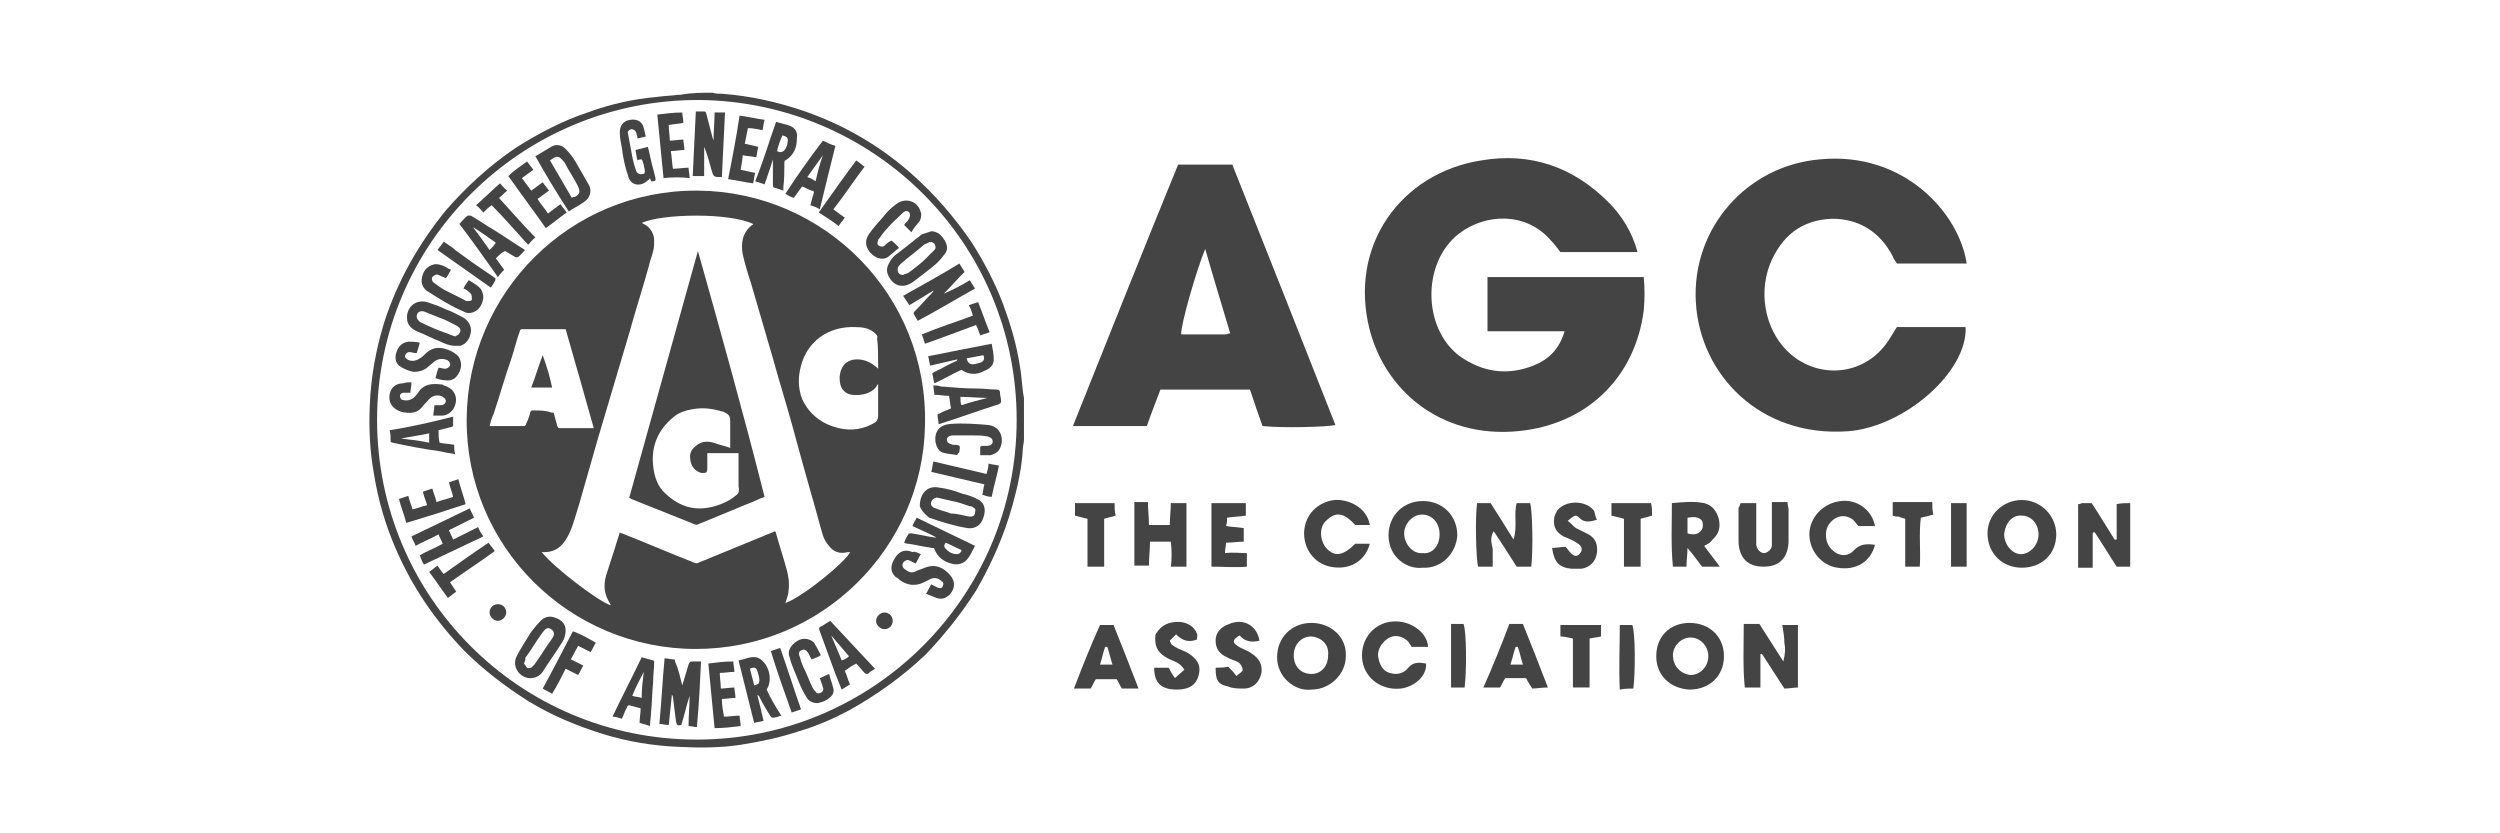 <?xml version="1.0" encoding="utf-8"?>
<!-- Generator: Adobe Illustrator 24.0.1, SVG Export Plug-In . SVG Version: 6.00 Build 0)  -->
<svg version="1.1" id="Layer_1" xmlns="http://www.w3.org/2000/svg" xmlns:xlink="http://www.w3.org/1999/xlink" x="0px" y="0px"
	 viewBox="0 0 240 80" style="enable-background:new 0 0 240 80;" xml:space="preserve">
<style type="text/css">
	.st0{display:none;}
	.st1{fill:#444444;}
</style>
<g id="guides" class="st0">
</g>
<g>
	<g>
		<path class="st1" d="M149.8,24.2c-0.3-0.4-0.6-0.8-0.9-1.1c-2.4-2.8-6.3-2.6-8.8-0.7c-3.8,2.9-3.5,9.7,0.5,12.1
			c2.1,1.3,4.3,1.5,6.6,0.6c1.5-0.6,2.5-1.6,3-3.3c-2.5,0-4.9,0-7.4,0c0-1.8,0-3.5,0-5.2c5,0,9.9,0,15,0c0.1,1.1,0.1,2.1,0,3.2
			c-0.8,6.2-5.1,10.6-11.3,11.5c-7.7,1.1-13.4-3.5-15-9.6c-2.1-8.1,3-15.1,10.7-16.3c4.7-0.8,8.8,0.6,12.2,4
			c1.3,1.3,2.3,2.9,2.8,4.8C154.6,24.2,152.3,24.2,149.8,24.2z"/>
		<path class="st1" d="M188.8,25.3c-2.2,0-4.4,0-6.7,0c-0.1-0.2-0.3-0.4-0.4-0.7c-1.2-2.3-3.2-3.6-5.8-3.6c-3,0.1-4.9,1.7-6,4.4
			c-1.2,3.2-0.2,6.7,2,8.6c2.8,2.4,6.9,2,9.1-0.9c0.4-0.5,0.7-1.1,1.1-1.7c2.2,0,4.4,0,6.6,0c0.2,4.3-5.9,9.6-11.3,10
			C169,42,163.2,36,162.8,29c-0.4-7.1,4.9-13.1,11.9-13.7C182.8,14.5,188.1,20.5,188.8,25.3z"/>
		<path class="st1" d="M103,40.9c3.4-8.5,6.7-16.8,10.1-25.1c1.7,0,3.4,0,5.2,0c3.3,8.3,6.6,16.6,9.9,25c-0.8,0.2-5.2,0.3-7,0.1
			c-0.4-1.1-0.8-2.3-1.2-3.5c-2.9,0-5.7,0-8.6,0c-0.4,1.1-0.9,2.3-1.3,3.5C107.7,40.9,105.4,40.9,103,40.9z M118.1,32
			c-0.8-2.7-1.6-5.3-2.4-8.1c-0.8,1.9-2.4,7.4-2.3,8.2c1.4,0,2.8,0,4.3,0C117.8,32.1,117.9,32,118.1,32z"/>
		<path class="st1" d="M145.6,48.3c0.5,0,0.9,0,1.3,0c0.2,0.7,0.3,4.4,0.1,6.1c-0.4,0-0.8,0-1.4,0c-0.7-1.1-1.4-2.2-2.2-3.4
			c-0.4,0.6-0.2,1.2-0.1,1.7c0,0.5,0,1.1,0,1.7c-0.5,0-1,0-1.4,0c-0.2-0.7-0.3-4.7-0.1-6.1c0.4,0,0.8,0,1.3,0
			c0.7,1.1,1.4,2.2,2.2,3.5C145.7,50.5,145.3,49.4,145.6,48.3z"/>
		<path class="st1" d="M169,62.8c0,0.5,0,1,0,1.5c0,0.5,0,1,0,1.7c-0.5,0-1,0-1.5,0c-0.2-2-0.1-4-0.1-6.1c0.6,0,1,0,1.5,0
			c0.7,1.1,1.4,2.2,2.3,3.6c0.2-0.8,0.2-1.3,0.1-1.8c0-0.5-0.1-1.1-0.2-1.7c0.6,0,1,0,1.5,0c0,2,0,4,0,6c-0.4,0-0.8,0.1-1.3,0.1
			c-0.7-1.1-1.5-2.3-2.2-3.4C169.2,62.8,169.1,62.8,169,62.8z"/>
		<path class="st1" d="M125.9,66.2c-1.6,0.2-3.3-1.2-3.3-3.1c0-1.9,1.4-3.3,3.3-3.3c1.9,0,3.4,1.4,3.3,3.2
			C129.2,64.7,127.7,66.2,125.9,66.2z M125.9,61.1c-1,0-1.7,0.8-1.7,1.8c0,1.1,0.7,1.8,1.7,1.8c0.9,0,1.6-0.7,1.6-1.8
			C127.6,61.9,126.9,61.2,125.9,61.1z"/>
		<path class="st1" d="M159,63c0-1.9,1.3-3.2,3.2-3.2c1.9,0,3.3,1.3,3.3,3.2c0,1.9-1.4,3.2-3.3,3.2C160.3,66.1,159,64.8,159,63z
			 M164,63c0-1-0.8-1.8-1.7-1.8c-0.9,0-1.7,0.8-1.7,1.7c0,1,0.7,1.8,1.7,1.9C163.2,64.8,164,64,164,63z"/>
		<path class="st1" d="M194.1,54.5c-1.9,0-3.3-1.4-3.3-3.3c0-1.8,1.5-3.2,3.3-3.2c1.8,0,3.3,1.5,3.3,3.3
			C197.4,53.2,196,54.5,194.1,54.5z M192.4,51.3c0,1,0.8,1.9,1.6,1.9c0.9,0,1.7-0.9,1.7-1.9c0-1-0.7-1.8-1.6-1.8
			C193.2,49.4,192.5,50.2,192.4,51.3z"/>
		<path class="st1" d="M136.6,54.5c-1.5,0.2-3.3-1-3.3-3.1c0-1.9,1.4-3.3,3.3-3.3c1.9,0,3.3,1.4,3.3,3.3
			C139.8,53.1,138.4,54.6,136.6,54.5z M138.2,51.3c0-1.1-0.7-1.9-1.7-1.9c-0.9,0-1.7,0.9-1.7,1.8c0,1,0.8,2,1.8,1.9
			C137.5,53.2,138.2,52.4,138.2,51.3z"/>
		<path class="st1" d="M204.5,48.3c0,2,0,4,0,6.1c-0.4,0-0.8,0-1.3,0c-0.7-1.1-1.4-2.2-2.1-3.3c-0.1,0-0.2,0-0.2,0.1
			c0,1.1,0,2.2,0,3.3c-0.5,0-0.9,0-1.4,0c0-2,0-4,0-6.1c0.2,0,0.3-0.1,0.4-0.1c0.3,0,0.5,0,0.9,0c0.8,1.2,1.5,2.4,2.2,3.5
			c0.1,0,0.1,0,0.2,0c0-1.1,0-2.2,0-3.4C203.6,48.3,204,48.3,204.5,48.3z"/>
		<path class="st1" d="M112.4,52c-0.7,0-1.3,0-2,0c0,0.8-0.1,1.5-0.1,2.3c-0.4,0-0.9,0-1.4,0c0-2,0-4,0-6.1c0.5,0,0.9,0,1.3,0
			c0,0.7,0.1,1.4,0.1,2.2c0.7,0,1.3,0,2,0c0-0.7,0.1-1.4,0.1-2.1c0.5,0,1,0,1.5,0c0,2,0,4,0,6.1c-0.5,0-0.9,0-1.5,0
			C112.5,53.7,112.5,52.9,112.4,52z"/>
		<path class="st1" d="M163.6,52.4c0.5,0.7,1,1.3,1.5,2c-0.6,0-1.1,0-1.7,0c-0.4-0.5-0.8-1.1-1.4-1.8c0,0.7-0.1,1.2-0.1,1.8
			c-0.4,0-0.8,0-1.3,0c-0.2-2-0.1-4-0.1-6.1c1.1-0.1,2.1-0.2,3.1,0c0.8,0.2,1.2,0.8,1.4,1.5c0.2,0.8,0,1.5-0.6,2
			C164.2,52.1,164,52.2,163.6,52.4z M162,49.7c0,0.6,0,1,0,1.5c0.6,0.2,1.1,0.1,1.4-0.4c0.1-0.2,0.1-0.6,0-0.8
			C163.1,49.6,162.6,49.6,162,49.7z"/>
		<path class="st1" d="M137.1,62.1c-0.4,0-0.9,0-1.6,0c0-0.1-0.2-0.3-0.3-0.5c-0.5-0.5-1.2-0.7-1.8-0.4c-0.6,0.3-1.2,1.1-1.1,1.8
			c0.1,0.7,0.4,1.4,1.1,1.6c0.7,0.2,1.3,0.1,1.8-0.5c0.5-0.6,1.1-0.5,1.7-0.4c0.1,1.1-1,2.2-2.4,2.4c-1.8,0.2-3.4-0.9-3.7-2.6
			c-0.3-1.8,0.8-3.5,2.6-3.8C135.2,59.4,137,60.6,137.1,62.1z"/>
		<path class="st1" d="M167.1,48.3c0.5,0,1,0,1.5,0c0,1,0,2,0,2.9c0,0.4,0,0.8,0,1.1c0.1,0.5,0.4,0.8,0.8,0.8
			c0.4-0.1,0.7-0.4,0.7-0.8c0-0.9,0-1.7,0-2.6c0-0.5,0-1,0-1.5c0.6,0,1,0,1.5,0c0,0.3,0.1,0.5,0.1,0.7c0,1.1,0,2.2,0,3.2
			c-0.1,1.5-0.9,2.3-2.4,2.3c-1.5,0-2.3-0.8-2.4-2.3c0-1.1,0-2.3,0-3.4C167,48.7,167,48.5,167.1,48.3z"/>
		<path class="st1" d="M180,50.5c-0.5,0-1,0-1.6,0c-0.1-0.1-0.3-0.4-0.5-0.6c-0.8-0.6-1.7-0.4-2.3,0.4c-0.5,0.7-0.4,1.9,0.3,2.5
			c0.6,0.6,1.5,0.7,2.1,0c0.6-0.6,1.2-0.6,2-0.5c-0.4,1.6-1.8,2.5-3.6,2.2c-1.5-0.2-2.7-1.6-2.7-3.2c0-1.6,1.3-3,3-3.2
			C178.2,47.9,179.7,48.9,180,50.5z"/>
		<path class="st1" d="M131.5,52.2c-0.4,1.6-1.9,2.6-3.8,2.2c-1.5-0.3-2.6-1.7-2.5-3.4c0.1-1.6,1.3-2.8,2.9-3
			c1.2-0.1,3.1,0.6,3.4,2.4c-0.5,0-1,0-1.4,0c-1-1.1-1.8-1.4-2.8-0.4c-0.7,0.6-0.6,2,0.1,2.7c0.8,0.8,1.6,0.6,2.7-0.5
			C130.5,52.2,131,52.2,131.5,52.2z"/>
		<path class="st1" d="M144.9,59.9c0.5,0,0.9,0,1.3,0c0.8,2,1.6,4,2.4,6.1c-0.6,0-1.1,0.1-1.5,0.1c-0.2-0.3-0.4-0.6-0.6-1
			c-0.6,0-1.3,0-2,0c-0.2,0.3-0.3,0.6-0.5,0.9c-0.5,0-0.9,0-1.6,0C143.3,64,144.1,62,144.9,59.9z M145,63.8c0.5,0,0.8,0,1.2,0
			c-0.2-0.6-0.3-1.2-0.5-1.7c-0.1,0-0.1,0-0.2,0C145.3,62.7,145.2,63.2,145,63.8z"/>
		<path class="st1" d="M105.6,60c0.5,0,0.9,0,1.3,0c0.8,2,1.6,4,2.4,6.1c-0.6,0-1.1,0-1.6,0c-0.2-0.3-0.3-0.6-0.5-0.9
			c-0.6,0-1.3,0-2,0c-0.2,0.3-0.3,0.6-0.5,0.9c-0.5,0-0.9,0-1.6,0C103.9,64,104.7,62,105.6,60z M106.3,62.1c-0.1,0-0.2,0-0.2,0
			c-0.2,0.5-0.3,1.1-0.5,1.7c0.4,0,0.8,0,1.2,0C106.6,63.2,106.5,62.7,106.3,62.1z"/>
		<path class="st1" d="M153.3,49.9c-0.7,0.2-1.2,0.3-1.7-0.2c-0.3-0.3-0.4-0.3-1.1,0.3c0.3,0.2,0.5,0.5,0.8,0.7
			c0.4,0.2,0.8,0.4,1.2,0.6c0.7,0.4,0.9,1,0.8,1.8c-0.1,0.8-0.7,1.4-1.5,1.5c-0.3,0-0.6,0-0.9,0c-1.2-0.1-1.7-0.6-1.9-2
			c0.4,0,0.9-0.1,1.3-0.1c0.2,0.2,0.3,0.4,0.5,0.6c0.3,0.3,0.6,0.4,0.9,0c0.3-0.4,0.1-0.7-0.2-0.9c-0.4-0.3-0.9-0.5-1.4-0.7
			c-0.7-0.4-1-0.9-0.9-1.7c0-0.3,0.2-0.6,0.3-0.8c0.8-1,2.7-1,3.5,0C153.1,49.1,153.1,49.5,153.3,49.9z"/>
		<path class="st1" d="M116.7,64.1c0.4,0,0.8,0,1.2-0.1c0.3,0.3,0.5,0.5,0.8,0.9c0.2-0.2,0.6-0.4,0.6-0.6c0-0.2-0.2-0.6-0.4-0.7
			c-0.3-0.2-0.8-0.3-1.1-0.5c-0.7-0.3-1.1-0.8-1.1-1.6c0-0.8,0.5-1.3,1.3-1.6c1.4-0.6,2.7,0.2,2.9,1.6c-0.7,0.2-1.4,0.1-1.9-0.5
			c-0.7,0.4-0.7,0.7-0.2,1c0.4,0.3,0.9,0.4,1.3,0.7c0.8,0.5,1.1,1.1,1,1.9c-0.2,0.9-0.8,1.5-1.7,1.5c-0.5,0-1.1,0-1.5-0.2
			C116.9,65.7,116.7,65.3,116.7,64.1z"/>
		<path class="st1" d="M110.8,64.1c0.4,0,0.8,0,1.4,0c0.1,0.2,0.3,0.6,0.6,1c0.4-0.4,0.7-0.6,0.9-0.8c-0.4-0.7-1-0.8-1.6-1.1
			c-0.9-0.5-1.2-1-1.2-1.9c0-0.2,0-0.4,0.1-0.5c0.5-0.8,1.2-1.1,2.1-1.1c0.8,0,1.5,0.4,1.8,1.1c0.1,0.2,0,0.4,0,0.6
			c-0.8,0.3-1.4,0.1-2-0.5c-0.2,0.2-0.4,0.4-0.6,0.6c0.1,0.2,0.1,0.3,0.2,0.4c0.4,0.3,0.9,0.5,1.4,0.7c1,0.6,1.4,1.2,1.2,2.1
			c-0.2,1-0.9,1.5-2.1,1.5C111.5,66.2,110.8,65.6,110.8,64.1z"/>
		<path class="st1" d="M119.7,53.1c0,0.5,0,0.8,0,1.3c-1.1,0.1-2.2,0-3.4,0c0-2.1,0-4.1,0-6.1c1.1,0,2.2,0,3.3,0c0,0.4,0,0.8,0,1.2
			c-0.6,0.1-1.2,0.1-1.8,0.2c0,0.2,0,0.5-0.1,0.8c0.6,0.1,1.1,0.1,1.7,0.2c0,0.4,0,0.8,0,1.3c-0.6,0-1.1,0.1-1.7,0.1
			c0,0.3-0.1,0.6-0.1,1C118.4,53,119,53.1,119.7,53.1z"/>
		<path class="st1" d="M158.6,49.5c-0.4,0.1-0.7,0.2-1.1,0.3c0,1.5,0,3,0,4.6c-0.6,0-1,0-1.6,0c0-1.5,0-3,0-4.6
			c-0.4-0.1-0.8-0.2-1.2-0.3c0-0.4,0-0.8,0-1.2c1.2,0,2.5,0,3.8,0C158.6,48.7,158.6,49.1,158.6,49.5z"/>
		<path class="st1" d="M103.2,48.3c1.3,0,2.5,0,3.8,0c0,0.4,0,0.8,0.1,1.2c-0.4,0.1-0.7,0.2-1.1,0.3c0,1.5,0,3,0,4.6
			c-0.6,0-1,0-1.6,0c0-1.5,0-3,0-4.6c-0.5-0.1-0.8-0.2-1.2-0.3C103.2,49.1,103.2,48.8,103.2,48.3z"/>
		<path class="st1" d="M153.7,60c0,0.4,0,0.7,0,1.1c-0.4,0.1-0.7,0.1-1.1,0.2c0,1.6,0,3.1,0,4.7c-0.6,0-1,0-1.6,0c0-1.6,0-3.1,0-4.7
			c-0.5-0.1-0.8-0.2-1.2-0.2c0-0.4,0-0.7,0-1.1C151.1,60,152.3,60,153.7,60z"/>
		<path class="st1" d="M184.3,54.4c-0.5,0-0.9,0-1.4,0c0-1.6,0-3.1,0-4.6c-0.3-0.1-0.4-0.1-0.6-0.2c-0.2,0-0.3,0-0.6-0.1
			c0-0.4,0-0.8,0-1.3c1.3,0,2.5,0,3.8,0c0,0.4,0,0.8,0.1,1.2c-0.4,0.1-0.7,0.2-1.2,0.3C184.2,51.3,184.4,52.8,184.3,54.4z"/>
		<path class="st1" d="M188.8,54.4c-0.5,0-0.9,0-1.5,0c0-2,0-4,0-6.1c0.5,0,1,0,1.5,0C188.8,50.3,188.8,52.3,188.8,54.4z"/>
		<path class="st1" d="M139.3,59.9c0.5,0,0.9,0,1.2,0c0.3,0.8,0.3,4.6,0.1,6.1c-0.4,0-0.8,0-1.3,0C139.3,64,139.3,62,139.3,59.9z"/>
		<path class="st1" d="M155.5,60c0.5,0,0.9,0,1.2,0c0.3,0.7,0.3,4.6,0.1,6.1c-0.4,0-0.8,0-1.3,0.1C155.4,64.1,155.5,62.1,155.5,60z"
			/>
	</g>
</g>
<g>
	<g>
		<path class="st1" d="M68.4,8.9C68.7,9,69,9,69.3,9c2.7,0.2,5.4,0.8,8,1.7c3.7,1.3,7,3.2,10,5.8c2.3,2,4.3,4.3,6,6.8
			c1.2,1.9,2.2,3.8,3,5.9c0.7,1.9,1.3,3.9,1.6,5.9c0.2,1,0.2,2.1,0.4,3.1c0,0.1,0,0.1,0,0.2c0,1.3,0,2.5,0,3.8
			c0,0.3-0.1,0.6-0.1,0.8c-0.1,1.9-0.5,3.7-1,5.5c-0.8,2.9-2,5.6-3.5,8.2c-1.4,2.2-3,4.2-4.8,6.1c-2.2,2.1-4.7,3.9-7.4,5.4
			c-1.5,0.8-3.1,1.5-4.8,2c-1.8,0.6-3.7,1-5.6,1.3c-2,0.3-3.9,0.3-5.9,0.2c-2.5-0.1-4.9-0.5-7.2-1.2c-2.6-0.8-5-1.8-7.3-3.2
			c-2.2-1.4-4.3-3-6.1-4.8c-2.8-2.9-5-6.1-6.6-9.8c-1-2.3-1.7-4.7-2.1-7.2c-0.4-2.2-0.5-4.4-0.4-6.6c0.1-2.7,0.6-5.4,1.4-8
			c1.3-4,3.3-7.5,5.9-10.7c2-2.3,4.2-4.3,6.7-6c2.2-1.4,4.5-2.6,6.9-3.4c2.2-0.8,4.4-1.3,6.7-1.5c0.7-0.1,1.3-0.1,2-0.2
			c0.1,0,0.1,0,0.2,0C66.4,8.9,67.4,8.9,68.4,8.9z M36.2,40.3C36.2,57.2,49.8,71,66.9,71c16.9,0,30.7-13.7,30.7-30.7
			c0-17-13.7-30.5-30.4-30.7C50,9.5,36.2,23.4,36.2,40.3z"/>
		<path class="st1" d="M65.5,65.8c0.2-0.7,0.4-1.3,0.6-2c0.1-0.2,0.1-0.3,0.4-0.3c0.3,0,0.5,0,0.8,0c-0.1,2.1-0.2,4.2-0.4,6.3
			c-0.3,0-0.5-0.1-0.8-0.1c0-1,0.1-1.9,0.1-2.9c0,0,0,0,0,0c-0.3,0.9-0.5,1.9-0.8,2.8c-0.4,0.1-0.4,0-0.5-0.3
			c-0.1-0.8-0.2-1.6-0.3-2.4c0,0,0-0.1-0.1-0.2c-0.1,1-0.2,1.9-0.3,2.9c-0.3,0-0.6-0.1-0.9-0.1c0.2-2.1,0.3-4.2,0.5-6.3
			c0.3,0,0.6,0.1,0.9,0.1c0.1,0,0.1,0.1,0.1,0.2C65.2,64.4,65.3,65.1,65.5,65.8C65.5,65.8,65.5,65.8,65.5,65.8z"/>
		<path class="st1" d="M93.1,26.9c0.2,0.3,0.3,0.5,0.5,0.8c-1.8,1-3.6,2.1-5.5,3.1c-0.1-0.2-0.3-0.5-0.4-0.7c0-0.1,0.1-0.2,0.1-0.2
			c0.6-0.6,1.1-1.2,1.7-1.8c0,0,0.1-0.1,0.1-0.2c-0.8,0.5-1.5,0.9-2.3,1.4c-0.2-0.3-0.4-0.6-0.6-0.9c1.8-1,3.6-2,5.4-3.1
			c0.2,0.3,0.3,0.5,0.5,0.8c-0.7,0.7-1.3,1.4-2,2.1c0,0,0,0,0,0C91.5,27.8,92.3,27.4,93.1,26.9z"/>
		<path class="st1" d="M69.3,17c-0.8,0-0.8,0-1-0.7c-0.2-0.7-0.4-1.5-0.7-2.2c0,0.9,0,1.8,0,2.8c-0.4,0-0.7,0-1.1,0
			c0.1-2.1,0.2-4.1,0.3-6.2c0.3,0,0.5,0,0.8,0c0.1,0,0.2,0.1,0.2,0.2c0.2,0.8,0.4,1.5,0.6,2.3c0,0.1,0.1,0.2,0.1,0.3
			c0-0.9,0.1-1.8,0.1-2.7c0.3,0,0.6,0,1,0C69.5,12.8,69.4,14.9,69.3,17z"/>
		<path class="st1" d="M51.4,15c0.5-0.3,1-0.6,1.5-0.9c0.5-0.3,1-0.2,1.4,0.2c0.4,0.4,0.7,0.8,1,1.3c0.4,0.7,0.8,1.4,1.2,2.1
			c0.4,0.7,0.1,1.4-0.6,1.8c-0.4,0.3-0.9,0.5-1.3,0.8C53.5,18.6,52.4,16.8,51.4,15z M52.8,15.4c0.7,1.2,1.4,2.4,2.1,3.6
			c0.1-0.1,0.2-0.1,0.3-0.1c0.5-0.3,0.5-0.5,0.3-1c-0.4-0.8-0.9-1.5-1.3-2.3C53.6,14.9,53.5,14.9,52.8,15.4
			C52.8,15.3,52.8,15.3,52.8,15.4z"/>
		<path class="st1" d="M40.7,54.2c-0.2-0.3-0.3-0.6-0.4-0.9c0.7-0.4,1.5-0.7,2.2-1.1c-0.1-0.3-0.3-0.6-0.4-0.9
			c-0.7,0.4-1.5,0.7-2.2,1.1c-0.1-0.3-0.3-0.6-0.4-0.9c1.9-0.9,3.7-1.8,5.6-2.7c0.1,0.3,0.3,0.6,0.4,0.9c-0.8,0.4-1.6,0.8-2.4,1.2
			c0.1,0.3,0.3,0.6,0.4,0.9c0.8-0.4,1.6-0.8,2.4-1.2c0.1,0.3,0.3,0.6,0.5,0.9C44.5,52.4,42.6,53.3,40.7,54.2z"/>
		<path class="st1" d="M88.3,48.6c0-1.3,0.8-2,1.8-1.8c0.8,0.1,1.5,0.3,2.3,0.6c0.5,0.1,1,0.3,1.4,0.5c0.7,0.3,0.9,1,0.6,1.8
			c-0.2,0.7-0.8,1.1-1.5,1c-1.3-0.2-2.5-0.6-3.7-1C88.7,49.3,88.4,48.9,88.3,48.6z M93.1,49.6c0.3,0,0.5-0.1,0.5-0.4
			c0.1-0.3,0-0.4-0.2-0.5c-0.1-0.1-0.2-0.1-0.3-0.1c-0.6-0.2-1.1-0.4-1.7-0.5c-0.4-0.1-0.9-0.2-1.3-0.3c-0.3-0.1-0.6,0.1-0.7,0.4
			c-0.1,0.3,0.1,0.5,0.4,0.6c0.5,0.2,1,0.3,1.5,0.5C91.9,49.3,92.5,49.5,93.1,49.6z"/>
		<path class="st1" d="M43.7,33.2c-0.5,0-1-0.2-1.4-0.4c-0.8-0.3-1.5-0.7-2.3-1c-0.4-0.2-0.8-0.5-0.9-1c-0.2-1.2,0.7-2.1,1.9-1.8
			c0.6,0.2,1.2,0.4,1.8,0.7c0.6,0.2,1.1,0.5,1.7,0.8c0.5,0.3,0.8,0.9,0.7,1.4c-0.1,0.6-0.4,1.1-1,1.3C44,33.2,43.8,33.2,43.7,33.2z
			 M43.7,32.3c0.1-0.1,0.3-0.1,0.4-0.3c0.2-0.3,0.1-0.5-0.2-0.7c-0.6-0.3-1.1-0.6-1.7-0.8c-0.5-0.2-1-0.4-1.5-0.6
			c-0.4-0.1-0.7,0.1-0.7,0.5c0,0.2,0.2,0.4,0.3,0.5c0.8,0.4,1.7,0.8,2.6,1.1C43.1,32.1,43.4,32.2,43.7,32.3z"/>
		<path class="st1" d="M89.4,22.2c0.6,0,1,0.4,1.3,0.9c0.3,0.5,0.3,1-0.1,1.4c-0.2,0.3-0.5,0.6-0.7,0.8c-0.7,0.6-1.5,1.2-2.3,1.8
			c-0.9,0.6-1.8,0.4-2.3-0.6c-0.3-0.6-0.1-1,0.2-1.5c0.2-0.3,0.4-0.5,0.7-0.7c0.8-0.6,1.5-1.2,2.3-1.8
			C88.8,22.4,89.1,22.3,89.4,22.2z M86.7,26.4c0.1-0.1,0.3-0.1,0.5-0.2c0.5-0.4,1.1-0.8,1.6-1.3c0.3-0.3,0.6-0.6,0.9-0.9
			c0.2-0.2,0.1-0.4,0-0.6c-0.2-0.2-0.4-0.2-0.6-0.1c-0.1,0.1-0.3,0.1-0.4,0.2c-0.7,0.6-1.5,1.2-2.2,1.8c-0.1,0.1-0.3,0.3-0.3,0.4
			C86.1,26.1,86.3,26.4,86.7,26.4z"/>
		<path class="st1" d="M50.9,65.1c-1,0-1.8-1.1-1.3-2.1c0.4-0.8,0.9-1.5,1.3-2.2c0.3-0.4,0.6-0.8,1-1.2c0.4-0.4,0.9-0.5,1.4-0.3
			c0.6,0.2,1,0.6,1,1.2c0,0.4-0.1,0.8-0.3,1.1c-0.6,1-1.3,1.9-1.9,2.9C51.8,64.9,51.4,65.1,50.9,65.1z M50.3,63.7
			c0.1,0.1,0.2,0.3,0.3,0.4c0.1,0.1,0.3,0,0.4,0c0.1-0.1,0.2-0.2,0.3-0.3c0.6-0.8,1.1-1.7,1.7-2.5c0.3-0.4,0.2-0.7-0.1-0.9
			c-0.3-0.2-0.5-0.1-0.8,0.3c-0.6,0.8-1.1,1.7-1.7,2.5C50.5,63.3,50.4,63.4,50.3,63.7z"/>
		<path class="st1" d="M74.5,11.7c0.4,0.1,0.7,0.2,1.1,0.3c0.7,0.2,1,0.6,0.9,1.3c0,0.9-0.3,1.6-1.1,2.1c-0.1,0-0.1,0.2-0.1,0.2
			c0,0.8,0,1.6-0.1,2.4c0,0.1,0,0.2,0,0.3c-0.3-0.1-0.6-0.2-0.9-0.3c-0.1,0-0.1-0.2-0.1-0.3c0-0.8,0-1.6,0-2.4
			c-0.2,0.7-0.5,1.5-0.8,2.4c-0.3-0.1-0.6-0.2-0.9-0.3C73.2,15.7,73.8,13.7,74.5,11.7z M74.6,14.5c0.3,0.2,0.6,0.1,0.8-0.2
			c0.1-0.2,0.2-0.4,0.2-0.6c0.1-0.4,0-0.6-0.5-0.7C74.9,13.5,74.7,14,74.6,14.5z"/>
		<path class="st1" d="M93.6,52.4c-0.2,0.4-0.4,0.8-0.6,1.1c-0.4,0.6-1,0.8-1.7,0.6c-0.7-0.2-1.3-0.6-1.6-1.4c0-0.1-0.1-0.1-0.2-0.1
			c-0.8-0.1-1.6-0.3-2.3-0.4c-0.1,0-0.2,0-0.4-0.1c0.1-0.3,0.2-0.5,0.4-0.8c0-0.1,0.2-0.1,0.3-0.1c0.7,0.1,1.5,0.3,2.2,0.4
			c0.1,0,0.1,0,0.2,0c-0.7-0.4-1.5-0.7-2.3-1.1c0.1-0.3,0.3-0.6,0.4-0.8C89.9,50.6,91.7,51.5,93.6,52.4z M90.8,52.1
			c-0.2,0.2-0.2,0.4,0,0.6c0.3,0.3,0.6,0.5,1.1,0.5c0.2,0,0.4-0.2,0.4-0.4C91.8,52.6,91.3,52.3,90.8,52.1z"/>
		<path class="st1" d="M89.3,35.1c-0.1-0.3-0.1-0.6-0.2-0.9c2-0.4,4-0.8,6.1-1.2c0.1,0.5,0.2,1,0.2,1.5c0,0.6-0.4,0.9-0.9,1.1
			C93.8,36,93,36,92.3,35.5c-0.9,0.4-1.7,0.9-2.6,1.3c-0.1-0.3-0.1-0.6-0.2-0.9c0-0.1,0.1-0.1,0.2-0.2c0.7-0.3,1.3-0.7,2-1
			c0.1,0,0.2-0.1,0.2-0.2C91,34.7,90.2,34.9,89.3,35.1z M94.4,34.1c-0.5,0.1-1.1,0.2-1.6,0.3c0.1,0.5,0.4,0.7,1,0.5
			C94.4,34.8,94.6,34.5,94.4,34.1z"/>
		<path class="st1" d="M75,68.7c-0.3,0.1-0.6,0.2-0.8,0.2c-0.1,0-0.2-0.1-0.2-0.1c-0.4-0.6-0.8-1.3-1.1-1.9c0-0.1-0.1-0.1-0.2-0.2
			c0.2,0.8,0.4,1.6,0.6,2.5c-0.3,0.1-0.6,0.1-0.9,0.2c-0.5-2-1-4-1.5-6c0.6-0.1,1.1-0.4,1.7-0.3c0.4,0.1,0.7,0.4,0.9,0.7
			c0.4,0.6,0.6,1.6,0.1,2.4C74,67.1,74.5,67.9,75,68.7z M72,64.2c0.1,0.5,0.3,1.1,0.4,1.6c0.4-0.1,0.5-0.2,0.5-0.5
			c0-0.3-0.1-0.6-0.2-0.9C72.6,64.1,72.4,64,72,64.2z"/>
		<path class="st1" d="M91.3,39.2c-0.1-0.4-0.1-0.8-0.2-1.2c-0.5,0-0.9-0.1-1.4-0.1c0-0.3-0.1-0.6-0.1-0.9c0.2,0,0.5,0,0.7,0.1
			c1.2,0.1,2.4,0.2,3.6,0.2c0.6,0,1.2,0.1,1.8,0.1c0.2,0,0.3,0.1,0.3,0.3c0,0.3,0.1,0.5,0.1,0.8c0,0.1,0,0.2-0.2,0.3
			c-1.9,0.6-3.8,1.3-5.7,1.9c0,0-0.1,0-0.1,0c0-0.3-0.1-0.6-0.1-0.9c0,0,0.1-0.1,0.2-0.1C90.5,39.5,90.9,39.4,91.3,39.2z M92.3,38.9
			c0.9-0.3,1.7-0.5,2.5-0.7c0,0,0,0,0,0c-0.9,0-1.7-0.1-2.6-0.1C92.2,38.4,92.2,38.7,92.3,38.9z"/>
		<path class="st1" d="M79,13.5c0.4,0.2,0.8,0.4,1.2,0.5c-0.5,2-1,4-1.5,6.1c-0.3-0.2-0.6-0.3-0.9-0.4c0.1-0.4,0.2-0.8,0.3-1.1
			c0.1-0.2,0-0.3-0.2-0.3c-0.3-0.1-0.6-0.3-0.9-0.4c-0.3,0.4-0.5,0.7-0.8,1.1c-0.3-0.1-0.5-0.2-0.8-0.4C76.5,16.9,77.7,15.2,79,13.5
			z M79,14.9C79,14.9,79,14.9,79,14.9c-0.5,0.7-1,1.4-1.5,2.1c0.3,0.1,0.5,0.2,0.8,0.4C78.5,16.5,78.7,15.7,79,14.9z"/>
		<path class="st1" d="M84,64.2c-0.3,0.2-0.5,0.3-0.7,0.5c-0.1,0-0.2,0-0.3-0.1c-0.3-0.3-0.5-0.6-0.8-0.9c-0.4,0.2-0.7,0.4-1.1,0.7
			c0.2,0.4,0.3,0.9,0.5,1.3c-0.3,0.2-0.5,0.3-0.8,0.5c-0.2-0.5-0.4-1-0.6-1.5c-0.5-1.4-1-2.7-1.5-4.1c-0.1-0.3-0.1-0.4,0.2-0.5
			c0.3-0.2,0.5-0.3,0.8-0.5C81.2,61.2,82.6,62.7,84,64.2z M81.5,63c-0.6-0.7-1.1-1.3-1.7-2c0,0,0,0,0,0c0.3,0.8,0.7,1.6,1,2.4
			C81.1,63.3,81.3,63.2,81.5,63z"/>
		<path class="st1" d="M58.8,68.8c0.9-1.9,1.9-3.8,2.8-5.7c0.4,0.1,0.7,0.2,1.1,0.3c0.1,0,0.1,0.2,0.1,0.2c0,0.6-0.1,1.2-0.1,1.9
			c-0.1,1-0.1,1.9-0.2,2.9c0,0.4-0.1,0.9-0.1,1.3c-0.3-0.1-0.6-0.2-1-0.3c0-0.5,0.1-0.9,0.1-1.4c-0.4-0.1-0.7-0.2-1.1-0.3
			c-0.1,0-0.2,0.1-0.2,0.2c-0.2,0.3-0.3,0.7-0.5,1.1C59.4,68.9,59.1,68.8,58.8,68.8z M61.8,64.5C61.8,64.5,61.8,64.5,61.8,64.5
			c-0.4,0.8-0.8,1.5-1.1,2.3c0.3,0.1,0.6,0.1,0.9,0.2C61.6,66.2,61.7,65.3,61.8,64.5z"/>
		<path class="st1" d="M47.6,24.8c0.3,0.4,0.5,0.7,0.8,1.1c-0.2,0.2-0.4,0.4-0.6,0.7c-1.2-1.7-2.4-3.4-3.7-5.1
			c0.3-0.3,0.5-0.6,0.8-0.8c0,0,0.2,0,0.3,0c0.5,0.3,1,0.6,1.6,1c1.2,0.7,2.3,1.5,3.6,2.3c-0.2,0.2-0.4,0.5-0.7,0.7c0,0-0.2,0-0.2,0
			c-0.3-0.2-0.7-0.4-1-0.6C48.2,24.2,47.9,24.5,47.6,24.8z M47.6,23.3c-0.7-0.5-1.4-1-2.2-1.5c0.6,0.8,1.1,1.5,1.6,2.2
			C47.2,23.8,47.4,23.6,47.6,23.3z"/>
		<path class="st1" d="M43.5,40c0,0.4,0,0.6,0,0.9c0,0-0.1,0.1-0.2,0.1c-0.4,0.1-0.8,0.2-1.2,0.3c0,0.4,0,0.8,0.1,1.2
			c0.4,0.1,0.9,0.1,1.4,0.2c0,0.3,0,0.6,0.1,0.9c-0.6-0.1-1.1-0.2-1.6-0.3c-1.5-0.2-3-0.5-4.4-0.8c-0.1,0-0.2-0.1-0.2-0.1
			c0-0.4,0-0.8-0.1-1.1C39.4,41,41.5,40.5,43.5,40z M38.5,42.1c0.9,0.1,1.8,0.2,2.7,0.4c0-0.3,0-0.6,0-0.9
			C40.3,41.8,39.5,41.9,38.5,42.1z"/>
		<path class="st1" d="M40.3,32.9c-0.1,0.4-0.2,0.7-0.3,1c-0.3,0-0.5-0.1-0.7-0.1c-0.2,0-0.3,0.1-0.4,0.3c-0.1,0.2,0.1,0.3,0.2,0.4
			c0.3,0.2,0.8,0.2,1.2-0.1c0.2-0.1,0.3-0.2,0.5-0.4c0.8-0.8,1.6-0.7,2.5-0.3c0.2,0.1,0.5,0.3,0.7,0.5c0.4,0.6,0.3,1.2,0,1.7
			c-0.3,0.5-0.7,0.7-1.3,0.6c-0.3,0-0.6-0.1-0.9-0.2c0.1-0.4,0.2-0.7,0.3-1c0.2,0,0.4,0.1,0.6,0.1c0.2,0,0.4-0.1,0.5-0.3
			c0.1-0.2-0.1-0.4-0.2-0.5c-0.4-0.2-0.9-0.2-1.3,0.1c-0.2,0.2-0.5,0.4-0.7,0.6c-0.4,0.3-0.8,0.4-1.3,0.4c-0.5-0.1-1-0.3-1.4-0.6
			c-0.4-0.4-0.4-0.9-0.2-1.4c0.2-0.5,0.5-0.8,1.1-0.9C39.5,32.8,39.9,32.8,40.3,32.9z"/>
		<path class="st1" d="M88.4,53.2c-0.2,0.3-0.3,0.6-0.5,0.9c-0.2-0.1-0.4-0.2-0.6-0.3c-0.2-0.1-0.4,0-0.6,0.2
			c-0.1,0.2-0.1,0.4,0.1,0.6c0.4,0.3,0.7,0.5,1.2,0.2c0.3-0.1,0.5-0.2,0.8-0.3c1-0.4,1.8,0,2.4,0.7c0.8,0.9,0.2,1.9-0.5,2.2
			c-0.2,0.1-0.5,0.1-0.8,0c-0.3-0.1-0.7-0.3-1-0.4c0.2-0.3,0.3-0.6,0.5-0.9c0.2,0.1,0.4,0.2,0.6,0.3c0.2,0.1,0.4,0.1,0.5-0.1
			c0.1-0.2,0.1-0.4-0.1-0.5c-0.3-0.3-0.7-0.4-1.1-0.2c-0.2,0.1-0.4,0.2-0.6,0.3c-0.8,0.4-1.6,0.3-2.3-0.2c-0.1-0.1-0.2-0.2-0.4-0.3
			c-0.6-0.5-0.5-1.2-0.1-1.8c0.4-0.7,1-0.9,1.7-0.6C87.9,52.9,88.1,53.1,88.4,53.2z"/>
		<path class="st1" d="M39.5,36.7c0,0.4-0.1,0.7-0.1,1c-0.2,0-0.4,0-0.6,0c-0.2,0-0.4,0.1-0.4,0.3c0,0.2,0.1,0.4,0.3,0.4
			c0.4,0.1,0.7,0,1-0.2c0.2-0.2,0.4-0.4,0.5-0.6c0.5-0.7,1.2-0.8,2.1-0.7c0.1,0,0.2,0,0.3,0.1c1.1,0.3,1.5,1.3,0.9,2.3
			c-0.3,0.4-0.7,0.6-1.1,0.6c-0.2,0-0.5,0-0.8,0c0-0.3,0.1-0.6,0.1-1c0.2,0,0.4,0,0.6,0c0.3,0,0.5-0.2,0.5-0.4
			c0-0.2-0.2-0.4-0.5-0.5c-0.4-0.1-0.8,0-1.1,0.3c-0.2,0.3-0.5,0.5-0.7,0.8c-0.4,0.5-1,0.6-1.6,0.5c-0.2,0-0.5-0.1-0.7-0.2
			c-0.6-0.3-0.9-0.8-0.8-1.5c0.1-0.7,0.6-1.1,1.3-1.1C39,36.7,39.2,36.7,39.5,36.7z"/>
		<path class="st1" d="M61.6,15.3c-0.1,0-0.3,0-0.4,0.1c-0.1-0.3-0.1-0.6-0.2-1c0.4-0.1,0.8-0.2,1.2-0.3c0.1,0.4,0.2,0.9,0.3,1.3
			c0.1,0.5,0.3,1.1,0.4,1.6c0.1,0.3,0,0.4-0.2,0.4c-0.1,0-0.1,0-0.2,0c0-0.1-0.1-0.2-0.1-0.3c-0.1,0.1-0.1,0.2-0.2,0.2
			c-0.7,0.7-1.7,0.5-1.9-0.4c-0.3-0.9-0.5-1.8-0.6-2.7c-0.1-0.5-0.2-1-0.2-1.5c0-1,0.8-1.3,1.5-1.2c0.5,0.1,0.7,0.4,0.8,0.8
			c0.1,0.3,0.1,0.5,0.2,0.8c-0.3,0.1-0.5,0.1-0.8,0.2c0-0.2-0.1-0.4-0.1-0.5c-0.1-0.3-0.3-0.4-0.5-0.4c-0.3,0.1-0.4,0.3-0.3,0.5
			c0.1,0.5,0.2,1.1,0.3,1.6c0.1,0.6,0.2,1.1,0.4,1.7c0.1,0.4,0.3,0.6,0.7,0.5c0.2,0,0.2-0.1,0.2-0.3c0-0.2-0.1-0.4-0.1-0.6
			C61.7,15.6,61.7,15.4,61.6,15.3z"/>
		<path class="st1" d="M91.9,43.7c-0.4-0.1-0.8-0.1-1.2-0.2c-0.6-0.1-0.8-0.6-0.9-1.1c-0.1-1,0.4-1.6,1.4-1.7c1.3-0.1,2.5,0,3.7,0.1
			c1.4,0.2,1.5,1.7,1,2.4c-0.2,0.3-0.5,0.4-0.8,0.5c-0.3,0-0.7,0-1,0c0-0.3,0-0.6,0-0.8c0,0,0.1-0.1,0.2-0.1c0.2,0,0.3,0,0.5,0
			c0.3,0,0.5-0.2,0.5-0.4c0-0.2-0.1-0.4-0.5-0.5c-0.5-0.1-0.9-0.1-1.4-0.1c-0.6,0-1.2,0-1.8,0c0,0-0.1,0-0.1,0
			c-0.4,0-0.6,0.2-0.6,0.4c0,0.3,0.2,0.4,0.6,0.5c0.2,0,0.5,0,0.6,0.1c0.1,0.1,0,0.4,0,0.6C92,43.5,91.9,43.6,91.9,43.7z"/>
		<path class="st1" d="M87.5,22.3c-0.3-0.3-0.5-0.5-0.7-0.7c0.1-0.2,0.3-0.3,0.4-0.5c0.2-0.3,0.2-0.5,0.1-0.7
			c-0.2-0.2-0.4-0.2-0.7,0.1c-0.5,0.5-1,0.9-1.4,1.4c-0.3,0.3-0.6,0.7-0.8,1c-0.1,0.1-0.1,0.1-0.1,0.2c-0.1,0.2-0.1,0.4,0.1,0.5
			c0.2,0.1,0.4,0.1,0.5,0c0.2-0.2,0.4-0.4,0.7-0.5c0.2,0.2,0.5,0.4,0.7,0.7c-0.4,0.3-0.7,0.6-1.1,0.9c-0.5,0.3-1.2,0.1-1.7-0.5
			c-0.4-0.5-0.5-1.1-0.1-1.7c0.4-0.6,0.9-1.1,1.4-1.7c0.3-0.4,0.7-0.8,1.1-1.1c0.9-0.8,2.2-0.5,2.5,0.7c0.1,0.2,0,0.6-0.1,0.8
			C88,21.6,87.7,21.9,87.5,22.3z"/>
		<path class="st1" d="M43.3,25.9c-0.2,0.3-0.3,0.6-0.5,0.8c-0.2-0.1-0.5-0.2-0.7-0.3c-0.2-0.1-0.4,0-0.6,0.2
			c-0.1,0.2,0,0.4,0.1,0.5c0.4,0.3,0.8,0.6,1.2,0.8c0.6,0.3,1.2,0.6,1.8,0.9c0.1,0.1,0.2,0.1,0.3,0.1c0.2,0,0.4,0,0.4-0.2
			c0-0.1,0-0.4-0.1-0.5c-0.2-0.2-0.4-0.4-0.7-0.5c0.1-0.3,0.3-0.5,0.5-0.8c0.5,0.3,0.9,0.5,1.2,0.9c0.1,0.2,0.2,0.5,0.2,0.8
			c-0.1,0.6-0.3,1-0.8,1.3c-0.4,0.2-0.8,0.2-1.1,0c-1.2-0.5-2.3-1.2-3.4-1.9c-0.5-0.3-0.7-0.8-0.6-1.3c0.1-0.6,0.4-1.1,1.1-1.3
			c0.3-0.1,0.6,0,0.9,0.1C42.8,25.6,43,25.8,43.3,25.9z"/>
		<path class="st1" d="M78.7,65.1c0.3-0.1,0.6-0.3,0.9-0.4c0.1,0.5,0.3,0.9,0.4,1.4c0.1,0.4-0.1,0.7-0.4,0.9
			c-0.3,0.3-0.7,0.4-1.1,0.5c-0.5,0-0.9-0.2-1.1-0.6c-0.3-0.5-0.5-0.9-0.7-1.4c-0.3-0.8-0.7-1.6-0.9-2.4c-0.2-0.5,0-1,0.5-1.4
			c0.5-0.4,1-0.5,1.6-0.2c0.1,0.1,0.3,0.2,0.3,0.3c0.2,0.3,0.4,0.7,0.6,1.1c-0.3,0.2-0.6,0.3-0.9,0.4c-0.1-0.2-0.2-0.4-0.3-0.6
			c-0.2-0.3-0.4-0.4-0.6-0.3c-0.3,0.1-0.4,0.3-0.2,0.7c0.1,0.4,0.2,0.7,0.4,1.1c0.3,0.6,0.5,1.2,0.8,1.8c0.1,0.2,0.2,0.3,0.3,0.4
			c0.1,0.2,0.3,0.2,0.5,0.1c0.2-0.1,0.3-0.3,0.2-0.5C78.9,65.6,78.8,65.4,78.7,65.1z"/>
		<path class="st1" d="M39,50.2c-0.2-0.8-0.5-1.5-0.7-2.3c0.3-0.1,0.6-0.2,0.9-0.3c0.1,0.5,0.3,0.9,0.4,1.3c0.5-0.1,0.9-0.3,1.4-0.4
			c-0.1-0.4-0.3-0.8-0.4-1.3c0.3-0.1,0.6-0.2,0.9-0.3c0.1,0.4,0.3,0.8,0.4,1.3c0.5-0.2,1.1-0.3,1.6-0.5c-0.1-0.5-0.3-0.9-0.4-1.4
			c0.3-0.1,0.6-0.2,0.9-0.3c0.2,0.8,0.5,1.6,0.7,2.4C42.9,49,41,49.6,39,50.2z"/>
		<path class="st1" d="M71.1,16.3c0.5,0.1,0.9,0.2,1.4,0.3c-0.1,0.3-0.1,0.6-0.2,1c-0.8-0.1-1.6-0.3-2.4-0.4c0.4-2,0.8-4.1,1.1-6.1
			c0.8,0.1,1.6,0.3,2.4,0.4c-0.1,0.3-0.1,0.6-0.2,1c-0.5-0.1-0.9-0.2-1.4-0.2c-0.1,0.5-0.2,1-0.3,1.5c0.5,0.1,0.9,0.2,1.3,0.3
			c-0.1,0.3-0.1,0.6-0.2,1c-0.4-0.1-0.9-0.1-1.3-0.2C71.3,15.2,71.2,15.7,71.1,16.3z"/>
		<path class="st1" d="M70.4,63.5c0,0.3,0.1,0.7,0.1,1c-0.5,0-0.9,0.1-1.4,0.1c0,0.5,0.1,1,0.1,1.5c0.4,0,0.9-0.1,1.3-0.1
			c0,0.3,0.1,0.6,0.1,1c-0.4,0-0.9,0.1-1.3,0.1c0,0.6,0.1,1.1,0.2,1.7c0.5,0,1-0.1,1.5-0.1c0,0.3,0.1,0.6,0.1,1
			c-0.8,0.1-1.6,0.2-2.5,0.2c-0.2-2.1-0.4-4.1-0.6-6.2C68.8,63.6,69.5,63.5,70.4,63.5z"/>
		<path class="st1" d="M50.6,15.5c0.2,0.3,0.4,0.5,0.6,0.8c-0.4,0.3-0.7,0.5-1.1,0.8c0.3,0.4,0.6,0.8,0.9,1.2
			c0.4-0.3,0.7-0.5,1.1-0.8c0.2,0.3,0.4,0.5,0.6,0.8c-0.4,0.3-0.7,0.5-1.1,0.8c0.3,0.5,0.7,0.9,1,1.4c0.4-0.3,0.8-0.6,1.2-0.9
			c0.2,0.3,0.4,0.5,0.6,0.8c-0.7,0.5-1.3,1-2,1.5c-1.2-1.7-2.4-3.3-3.6-5C49.3,16.4,49.9,16,50.6,15.5z"/>
		<path class="st1" d="M63.7,17.1C63.5,15,63.3,13,63.1,11c0.8-0.1,1.6-0.2,2.4-0.2c0,0.3,0.1,0.6,0.1,1c-0.5,0.1-0.9,0.1-1.4,0.2
			c0,0.5,0.1,1,0.1,1.5c0.4,0,0.9-0.1,1.3-0.1c0,0.3,0.1,0.6,0.1,1c-0.4,0-0.9,0.1-1.3,0.1c0.1,0.6,0.1,1.1,0.2,1.7
			c0.5,0,1-0.1,1.5-0.1c0,0.3,0.1,0.6,0.1,1C65.4,17,64.5,17,63.7,17.1z"/>
		<path class="st1" d="M57.2,61.7c-0.2,0.3-0.3,0.6-0.5,0.9c-0.4-0.2-0.8-0.4-1.2-0.6c-0.2,0.4-0.5,0.9-0.7,1.3
			c0.4,0.2,0.8,0.4,1.2,0.6c-0.2,0.3-0.3,0.6-0.5,0.9c-0.4-0.2-0.8-0.4-1.2-0.6c-0.4,0.8-0.8,1.6-1.3,2.4c-0.3-0.2-0.6-0.3-0.9-0.5
			c1-1.8,1.9-3.6,2.9-5.5C55.8,60.9,56.5,61.3,57.2,61.7z"/>
		<path class="st1" d="M50.7,23.5c-1.2-1.3-2.3-2.6-3.5-3.8c-0.3,0.2-0.5,0.4-0.8,0.7c-0.2-0.2-0.4-0.5-0.7-0.7
			c0.8-0.7,1.5-1.4,2.3-2.1c0.2,0.2,0.4,0.5,0.7,0.7c-0.3,0.2-0.5,0.5-0.8,0.7c1.2,1.3,2.3,2.6,3.5,3.8C51.1,23,50.9,23.3,50.7,23.5
			z"/>
		<path class="st1" d="M93.4,30.3c-0.1-0.3-0.2-0.7-0.4-1c0.3-0.1,0.6-0.2,0.9-0.3c0.4,1,0.7,1.9,1.1,2.9c-0.3,0.1-0.6,0.2-0.9,0.3
			c-0.1-0.3-0.2-0.6-0.4-1c-1.6,0.6-3.2,1.2-4.9,1.8c-0.1-0.3-0.2-0.6-0.3-0.9C90.2,31.4,91.8,30.9,93.4,30.3z"/>
		<path class="st1" d="M94.3,47.5c0.1-0.3,0.1-0.7,0.2-1c-1.7-0.4-3.4-0.8-5.1-1.2c0.1-0.3,0.1-0.6,0.2-1c1.7,0.4,3.4,0.8,5.1,1.2
			c0.1-0.3,0.2-0.7,0.2-1c0.3,0.1,0.6,0.1,1,0.2c-0.2,1-0.5,2-0.7,3C94.9,47.7,94.6,47.6,94.3,47.5z"/>
		<path class="st1" d="M43.2,55.9c0.2,0.3,0.4,0.6,0.6,0.9c-0.3,0.2-0.5,0.4-0.8,0.6c-0.6-0.8-1.2-1.7-1.8-2.5
			c0.3-0.2,0.5-0.4,0.8-0.6c0.2,0.3,0.4,0.6,0.6,0.8c1.4-1,2.8-2,4.3-3c0.2,0.3,0.4,0.5,0.6,0.8C46,54,44.6,54.9,43.2,55.9z"/>
		<path class="st1" d="M80,20.1c0.4,0.3,0.7,0.5,1.1,0.8c-0.2,0.3-0.4,0.5-0.6,0.8c-0.6-0.5-1.3-0.9-1.9-1.3c1.2-1.7,2.4-3.4,3.6-5
			c0.3,0.2,0.5,0.4,0.8,0.6C82,17.3,81.1,18.7,80,20.1z"/>
		<path class="st1" d="M74,62.5c0.3-0.1,0.6-0.2,0.9-0.3c0.7,2,1.3,3.9,2,5.9c-0.3,0.1-0.6,0.2-0.9,0.3C75.3,66.4,74.6,64.5,74,62.5
			z"/>
		<path class="st1" d="M47.1,27.6c-1.7-1.2-3.4-2.4-5.1-3.6c0.2-0.3,0.4-0.5,0.6-0.8c0.4,0.3,0.8,0.5,1.1,0.8
			c1.2,0.9,2.5,1.8,3.7,2.6c0.2,0.1,0.2,0.2,0.1,0.4C47.4,27.2,47.3,27.4,47.1,27.6z"/>
		<path class="st1" d="M48.6,58.8c0,0.4-0.4,0.8-0.8,0.8c-0.4,0-0.8-0.4-0.8-0.8c0-0.5,0.4-0.8,0.8-0.8C48.2,58,48.6,58.3,48.6,58.8
			z"/>
		<path class="st1" d="M84.9,60.4c-0.4,0-0.8-0.4-0.8-0.8c0-0.4,0.4-0.8,0.8-0.8c0.5,0,0.8,0.4,0.8,0.8C85.7,60,85.4,60.4,84.9,60.4
			z"/>
	</g>
</g>
<path class="st1" d="M52.1,34.1C52.1,34.1,52.1,34.1,52.1,34.1c-0.4,1-0.7,2.1-1.1,3.1c0.7,0,1.3,0,2,0
	C52.8,36.2,52.5,35.2,52.1,34.1z"/>
<path class="st1" d="M67,18.3c-12.3-0.1-22.1,9.8-22.2,21.9c-0.1,12.3,9.9,22.1,22,22.1c12.1,0,21.8-9.7,22-21.5
	C89.1,28.3,79.1,18.4,67,18.3z M51.2,39.4c-0.2,0-0.2,0-0.3,0.2c-0.1,0.4-0.2,0.7-0.4,1.1c0,0.1-0.1,0.2-0.2,0.2c-1.1,0-2.1,0-3.2,0
	c0,0,0,0-0.1,0c0.1-0.4,0.2-0.8,0.4-1.2c0.6-1.8,1.1-3.6,1.7-5.3c0.3-0.9,0.5-1.8,0.8-2.6c0-0.1,0.1-0.2,0.2-0.2c1.4,0,2.7,0,4.1,0
	c0,0,0,0,0.1,0c0.9,3.1,1.8,6.3,2.7,9.5c-0.6,0-1.1,0-1.7,0c-0.5,0-1,0-1.5,0c-0.2,0-0.2,0-0.3-0.2c-0.1-0.4-0.2-0.7-0.3-1.1
	c0-0.2-0.1-0.2-0.3-0.2C52.4,39.4,51.8,39.4,51.2,39.4z M75.4,57.9c0.1-0.4,0.3-0.8,0.3-1.2c0.1-0.7,0-1.4-0.2-2.1
	c-0.3-1.1-0.7-2.3-1-3.4c0,0,0-0.1-0.1-0.2c-0.4,0.2-0.8,0.3-1.2,0.5c-2,0.8-4.1,1.7-6.1,2.5c-0.2,0.1-0.3,0.1-0.5,0
	c-2.3-0.9-4.6-1.9-6.9-2.8c-0.1,0-0.1,0-0.2-0.1c-0.1,0.4-0.3,0.9-0.4,1.3c-0.3,0.9-0.6,1.9-0.9,2.8c-0.3,1-0.2,1.9,0.4,2.8
	c0,0,0,0,0,0.1c-1.2-0.4-5.4-3.6-6.6-5.1c1.5,0.1,2.2-0.8,2.7-1.9c0.4-0.9,0.6-1.8,0.9-2.7c0.6-2.1,1.2-4.2,1.8-6.3
	c1-3.4,2-6.7,3-10.1c0.6-2.2,1.3-4.3,1.9-6.5c0.1-0.5,0.3-0.9,0.4-1.4c0.1-0.3,0.1-0.7,0.1-1c0-0.7-0.4-1.3-1-1.6
	c-0.1,0-0.1-0.1-0.2-0.1c2-0.9,8.4-1,10.7,0.1c0,0,0,0.1-0.1,0.1c-0.9,0.7-1.1,1.7-0.9,2.8c0.2,0.9,0.5,1.9,0.8,2.8
	c0.7,2.4,1.4,4.8,2.1,7.2c0.6,2.2,1.3,4.4,1.9,6.6c0.6,2.2,1.2,4.4,1.8,6.5c0.4,1.3,0.7,2.6,1.1,3.9c0.1,0.3,0.3,0.7,0.5,0.9
	c0.5,0.7,1.1,0.9,1.9,0.7c0.1,0,0.1,0,0.2,0C81.4,53.7,77.4,57.1,75.4,57.9z M84.3,35c0,0.1,0,0.2,0,0.4c-0.6-0.6-1.3-0.9-2-0.9
	c-1,0-1.6,0.6-1.7,1.7c0,0.8,0.2,1.3,0.8,1.6c0.8,0.3,2.3,0.1,2.8-0.8c0,0,0-0.1,0.1-0.1c0,0.1,0,0.2,0,0.3c0,0.9,0,1.9,0,2.8
	c0,0.2-0.1,0.3-0.2,0.5c-1.1,0.7-2.3,0.9-3.6,0.6c-1.6-0.4-2.8-1.3-3.5-2.8c-0.4-1.1-0.4-2.1-0.1-3.2c0.6-2.3,2.6-3.8,5.2-3.7
	c0.7,0,1.3,0.1,1.8,0.5c0.2,0.2,0.4,0.3,0.3,0.6C84.3,33.2,84.3,34.1,84.3,35z"/>
<path class="st1" d="M67,24.1C67,24.1,67,24.1,67,24.1c-2.2,7.9-4.4,15.8-6.6,23.7c0.1,0,0.2,0.1,0.2,0.1c2,0.8,4,1.6,6,2.4
	c0.2,0.1,0.3,0.1,0.5,0c1.5-0.6,3.1-1.3,4.6-1.9c0.6-0.2,1.1-0.5,1.7-0.7C71.4,39.8,69.2,31.9,67,24.1z M70.6,47.6
	c-0.6,0.5-1.3,0.8-2,1c-1.8,0.5-3.3,0.1-4.7-1.2c-0.8-0.7-1.1-1.7-1.2-2.7c-0.2-1.9,0.5-3.5,2-4.7c0.5-0.4,1.1-0.6,1.7-0.7
	c1-0.2,1.9-0.1,2.9,0.2c0,0,0.1,0,0.1,0c0.6,0.3,0.7,0.4,0.7,1c0,0.8,0,1.6,0,2.5c-0.5-0.2-1.1-0.3-1.6-0.5
	c-0.7-0.2-1.3-0.1-1.8,0.4c-0.5,0.4-0.5,0.9-0.4,1.4c0.1,0.5,0.4,0.9,1,1.1c0.1,0,0.2,0,0.3,0c0.2,0,0.3-0.1,0.3-0.4
	c0-0.5,0-1,0-1.5c1,0,2,0,3,0c0,0.1,0,0.2,0,0.3c0,1,0,1.9,0,2.9C71,47.2,70.9,47.4,70.6,47.6z"/>
</svg>
